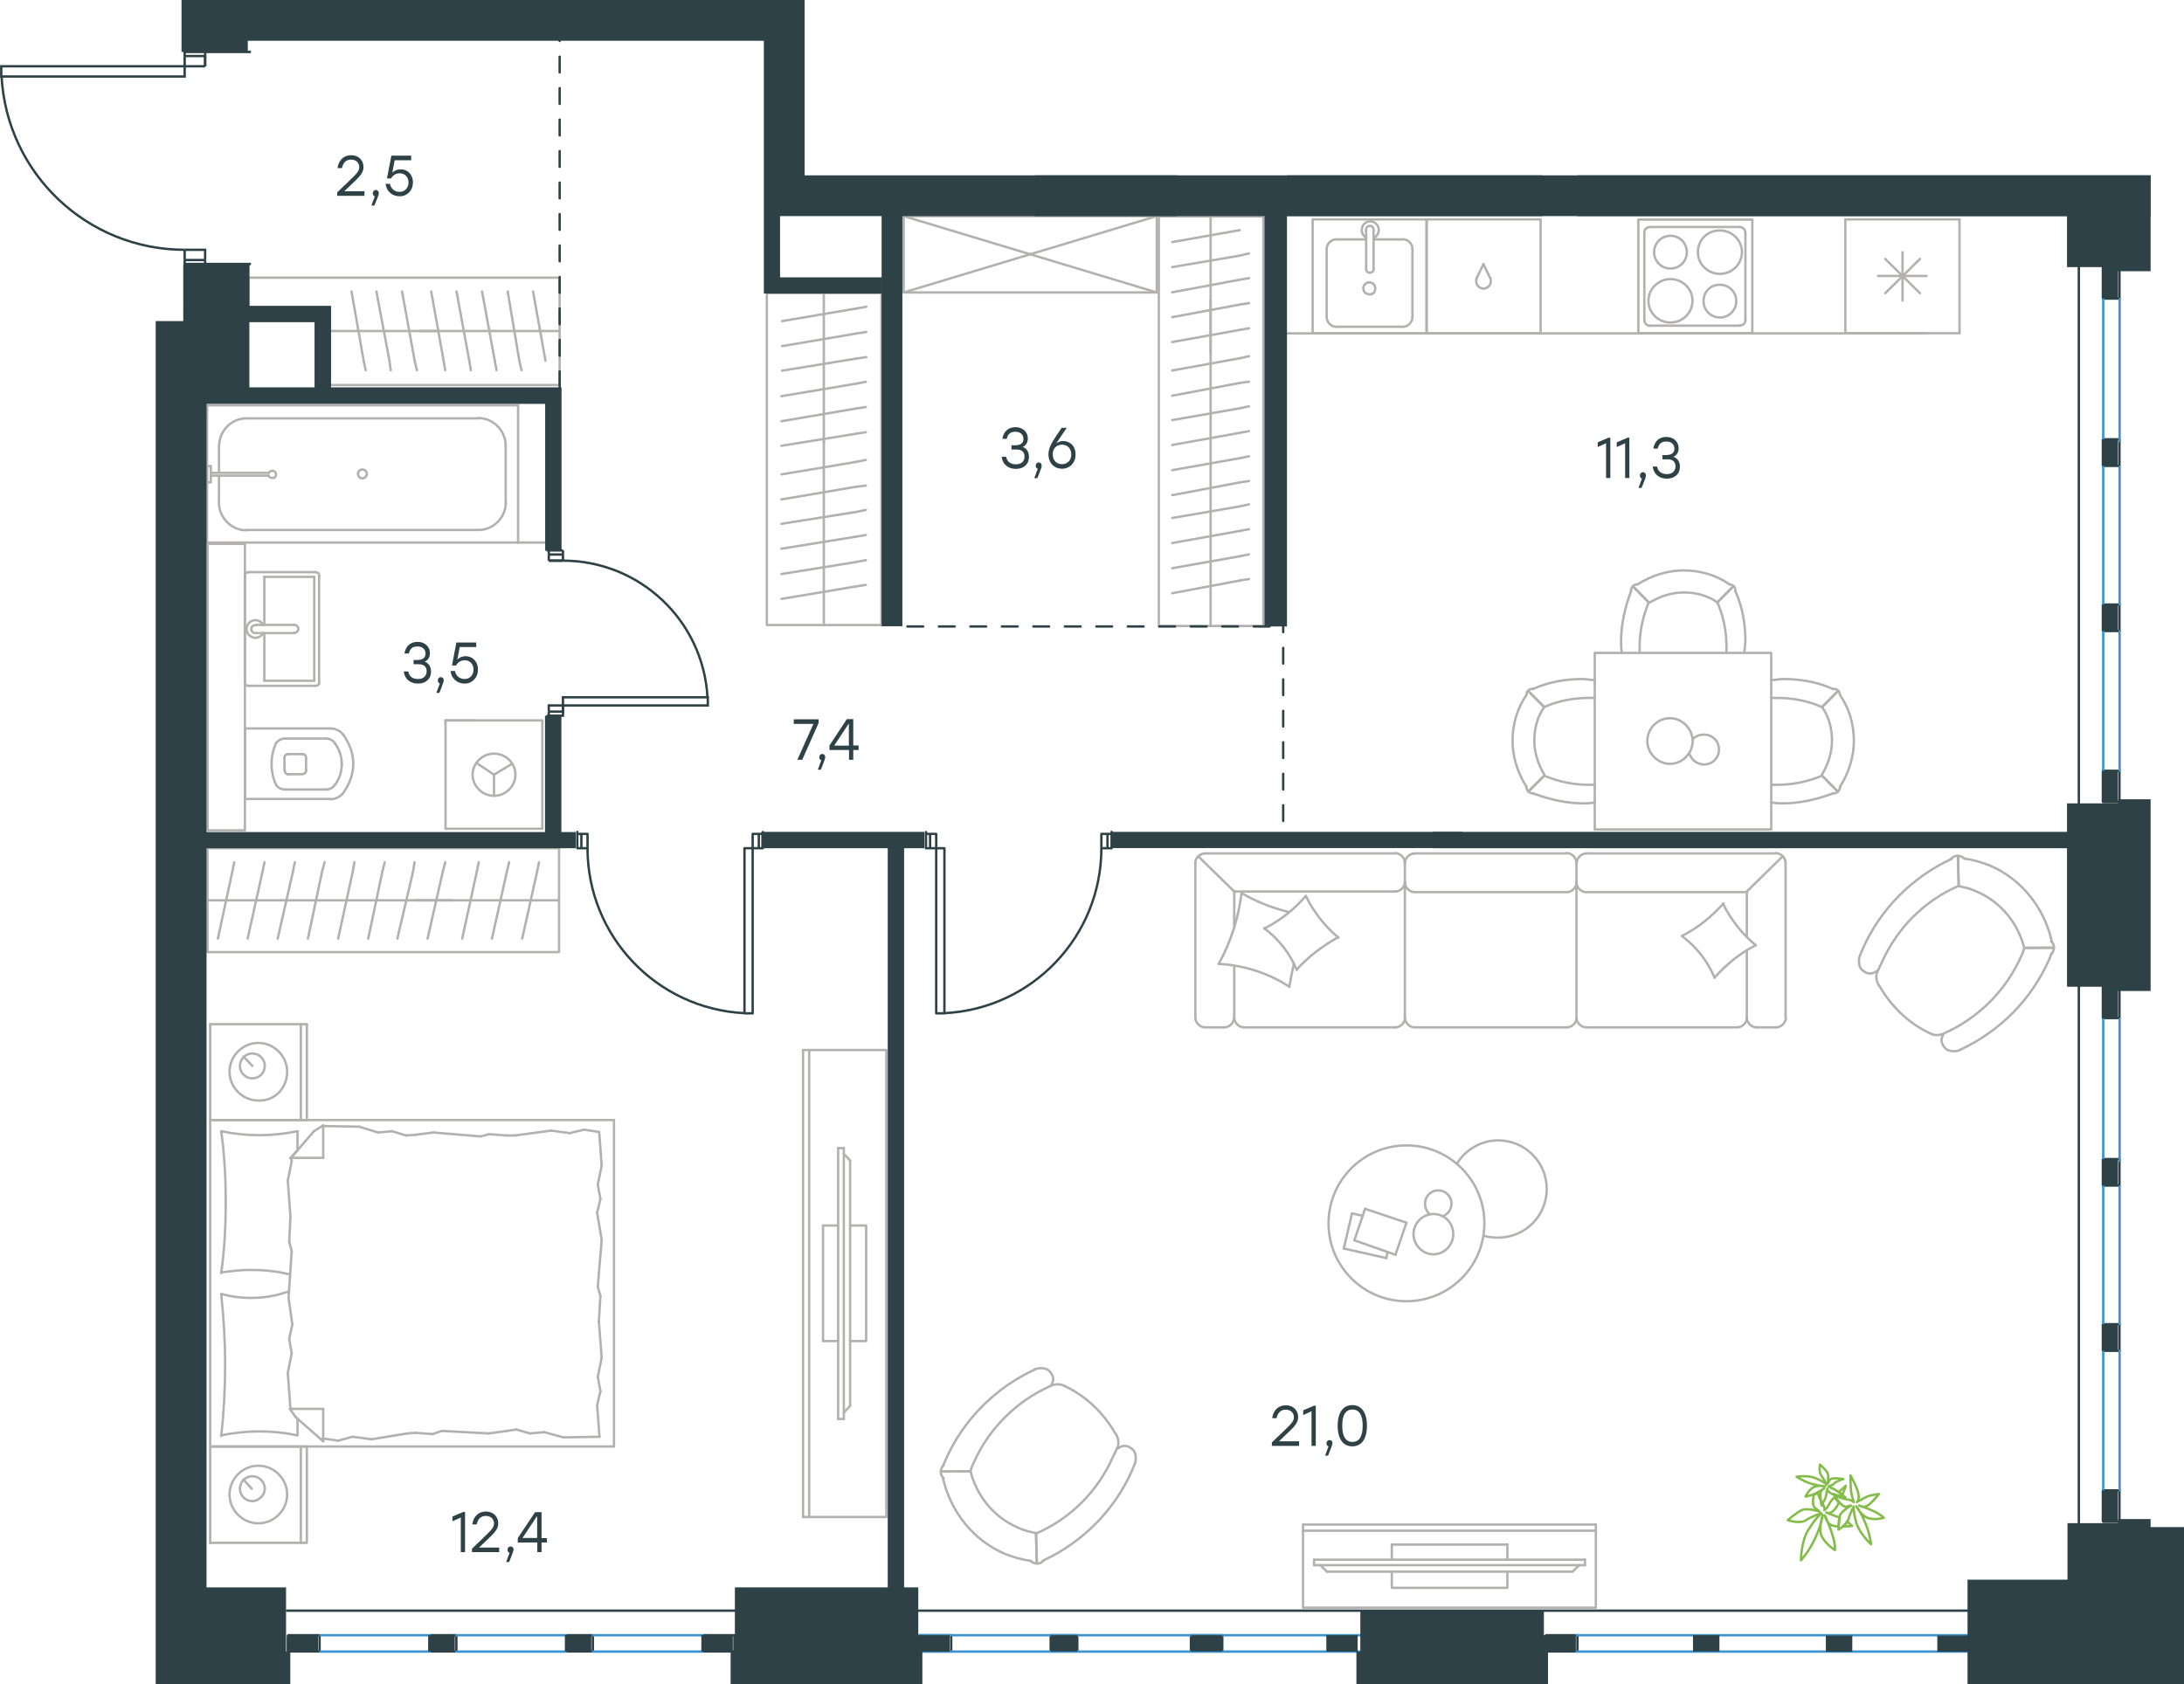 <?xml version="1.0" encoding="utf-8"?>
<!-- Generator: Adobe Illustrator 26.5.0, SVG Export Plug-In . SVG Version: 6.00 Build 0)  -->
<svg version="1.1" id="Слой_1" xmlns="http://www.w3.org/2000/svg" xmlns:xlink="http://www.w3.org/1999/xlink" x="0px" y="0px"
	 viewBox="0 0 1387.3 1070" style="enable-background:new 0 0 1387.3 1070;" xml:space="preserve">
<style type="text/css">
	.st0{fill:none;stroke:#B2B1B0;stroke-width:1.5;stroke-linecap:round;stroke-linejoin:round;stroke-miterlimit:22.926;}
	.st1{fill:none;stroke:#84BC4A;stroke-width:1.5;stroke-linecap:round;stroke-linejoin:round;stroke-miterlimit:22.926;}
	.st2{fill:none;stroke:#2D4146;stroke-width:1.5;stroke-linecap:round;stroke-linejoin:round;stroke-miterlimit:22.926;}
	.st3{fill:none;stroke:#2D4146;stroke-width:1.5;stroke-miterlimit:10;}
	.st4{fill:none;stroke:#3C93D0;stroke-width:1.5;stroke-linecap:round;stroke-linejoin:round;stroke-miterlimit:22.926;}
	.st5{fill-rule:evenodd;clip-rule:evenodd;fill:#2D4146;}
	.st6{enable-background:new    ;}
	.st7{fill:#2D4146;}
	
		.st8{fill:none;stroke:#2D4247;stroke-width:1.5;stroke-linecap:round;stroke-linejoin:round;stroke-miterlimit:22.926;stroke-dasharray:10;}
</style>
<g>
	<g>
		<line class="st0" x1="133.5" y1="711.6" x2="133.5" y2="650.7"/>
		<line class="st0" x1="194.9" y1="650.7" x2="194.9" y2="711.6"/>
		<line class="st0" x1="194.9" y1="711.6" x2="133.5" y2="711.6"/>
		<line class="st0" x1="133.5" y1="650.7" x2="194.9" y2="650.7"/>
		<line class="st0" x1="160.3" y1="677.2" x2="154.7" y2="671.3"/>
		<line class="st0" x1="191.1" y1="650.7" x2="191.1" y2="711.6"/>
		<path class="st0" d="M182.4,680.9c0-10-8.3-18.3-18.3-18.3s-18.3,8.3-18.3,18.3s8.3,18.3,18.3,18.3
			C174.5,699.6,182.4,691.3,182.4,680.9z"/>
		<path class="st0" d="M168.2,677.2c0-4.5-3.7-7.9-7.9-7.9c-4.5,0-7.9,3.7-7.9,7.9c0,4.5,3.7,7.9,7.9,7.9
			C164.5,685.1,168.2,681.8,168.2,677.2z"/>
		<line class="st0" x1="133.5" y1="919" x2="133.5" y2="711.6"/>
		<line class="st0" x1="189" y1="901.5" x2="189" y2="911.9"/>
		<line class="st0" x1="184.5" y1="735.6" x2="205.3" y2="735.6"/>
		<line class="st0" x1="189" y1="731" x2="184.5" y2="735.6"/>
		<line class="st0" x1="390" y1="919" x2="133.5" y2="919"/>
		<line class="st0" x1="205.3" y1="715" x2="205.3" y2="735.6"/>
		<line class="st0" x1="133.5" y1="711.6" x2="390" y2="711.6"/>
		<line class="st0" x1="205.3" y1="915.7" x2="187.8" y2="900.3"/>
		<line class="st0" x1="187.8" y1="900.3" x2="184.1" y2="895.1"/>
		<line class="st0" x1="189" y1="718.7" x2="189" y2="730.6"/>
		<line class="st0" x1="184.5" y1="895.1" x2="205.3" y2="895.1"/>
		<line class="st0" x1="184.5" y1="736" x2="199.4" y2="718.7"/>
		<line class="st0" x1="199.4" y1="718.7" x2="205.3" y2="715"/>
		<line class="st0" x1="205.3" y1="915.7" x2="205.3" y2="895.1"/>
		<line class="st0" x1="381.4" y1="823.3" x2="380.4" y2="839.4"/>
		<line class="st0" x1="379.3" y1="770.6" x2="382.2" y2="787.7"/>
		<line class="st0" x1="379.7" y1="752.7" x2="381.4" y2="761.7"/>
		<line class="st0" x1="381.4" y1="761.7" x2="379.3" y2="770.6"/>
		<line class="st0" x1="379.7" y1="817.6" x2="381.4" y2="823.3"/>
		<line class="st0" x1="382.2" y1="787.7" x2="379.7" y2="817.6"/>
		<line class="st0" x1="380.6" y1="719.1" x2="382.2" y2="740.5"/>
		<line class="st0" x1="382.2" y1="740.5" x2="379.7" y2="752.7"/>
		<line class="st0" x1="379.3" y1="892.8" x2="380.8" y2="912.8"/>
		<line class="st0" x1="379.7" y1="874.8" x2="381.4" y2="883.8"/>
		<line class="st0" x1="381.4" y1="883.8" x2="379.3" y2="892.8"/>
		<line class="st0" x1="380.4" y1="839.4" x2="382.2" y2="862.6"/>
		<line class="st0" x1="382.2" y1="862.6" x2="379.7" y2="874.8"/>
		<line class="st0" x1="390" y1="919" x2="390" y2="711.6"/>
		<path class="st0" d="M140.5,822.1c1.6,14.9,2.5,29.9,2.5,45.1c0,14.9-0.8,30.3-2.5,45.1"/>
		<path class="st0" d="M183.6,820.4c-8.3,2.9-15.6,4.2-24.4,4.2c-6.3,0-12.4-0.8-18.3-2.5"/>
		<path class="st0" d="M140.5,911.9c7.9-1.6,16.2-2.5,24.1-2.5c8.3,0,16.2,0.8,24.1,2.5"/>
		<path class="st0" d="M140.5,808.4c6.3-0.8,12.4-1.6,18.3-1.6c8.7,0,17.1,0.8,25.4,2.9"/>
		<line class="st0" x1="257.8" y1="721.4" x2="263.6" y2="721"/>
		<line class="st0" x1="240.1" y1="719.5" x2="249.1" y2="718.7"/>
		<line class="st0" x1="249.1" y1="718.7" x2="257.8" y2="721.4"/>
		<line class="st0" x1="205.3" y1="715.4" x2="228.1" y2="715.8"/>
		<line class="st0" x1="228.1" y1="715.8" x2="240.1" y2="719.5"/>
		<line class="st0" x1="310.8" y1="720.6" x2="322" y2="721.4"/>
		<line class="st0" x1="263.6" y1="721" x2="275.3" y2="719.5"/>
		<line class="st0" x1="305.2" y1="722" x2="310.8" y2="720.6"/>
		<line class="st0" x1="275.3" y1="719.5" x2="305.2" y2="722"/>
		<line class="st0" x1="322" y1="721.4" x2="327.1" y2="721.4"/>
		<line class="st0" x1="361.9" y1="719.9" x2="371" y2="717.7"/>
		<line class="st0" x1="371" y1="717.7" x2="380" y2="719.1"/>
		<line class="st0" x1="327.1" y1="721.4" x2="349.9" y2="718.3"/>
		<line class="st0" x1="349.9" y1="718.3" x2="361.9" y2="719.9"/>
		<line class="st0" x1="327.9" y1="908.2" x2="322" y2="909.1"/>
		<line class="st0" x1="345.8" y1="909.9" x2="336.6" y2="910.7"/>
		<line class="st0" x1="336.6" y1="910.7" x2="327.9" y2="908.2"/>
		<line class="st0" x1="380.8" y1="912.8" x2="357.8" y2="913.2"/>
		<line class="st0" x1="357.8" y1="913.2" x2="345.8" y2="909.9"/>
		<line class="st0" x1="274.9" y1="911.1" x2="263.6" y2="910.3"/>
		<line class="st0" x1="322" y1="909.1" x2="310.5" y2="910.7"/>
		<line class="st0" x1="280.6" y1="909.1" x2="274.9" y2="911.1"/>
		<line class="st0" x1="310.5" y1="910.7" x2="280.6" y2="909.1"/>
		<line class="st0" x1="263.6" y1="910.3" x2="258.6" y2="910.7"/>
		<line class="st0" x1="205.7" y1="914" x2="204.8" y2="914"/>
		<line class="st0" x1="224" y1="912.8" x2="214.8" y2="915.3"/>
		<line class="st0" x1="214.8" y1="915.3" x2="205.7" y2="914"/>
		<line class="st0" x1="258.6" y1="910.7" x2="236" y2="914.4"/>
		<line class="st0" x1="236" y1="914.4" x2="224" y2="912.8"/>
		<path class="st0" d="M140.5,718.7c2.1,14.9,2.9,29.9,2.9,45.1c0,14.9-0.8,30.3-2.9,45.1"/>
		<path class="st0" d="M189,718.7c-7.9,1.6-16.2,2.5-24.1,2.5c-8.3,0-16.2-0.8-24.1-2.5"/>
		<line class="st0" x1="183.7" y1="788.9" x2="184.5" y2="772.7"/>
		<line class="st0" x1="185.7" y1="841.5" x2="183.3" y2="824.5"/>
		<line class="st0" x1="185.3" y1="859.8" x2="183.7" y2="850.6"/>
		<line class="st0" x1="183.7" y1="850.6" x2="185.7" y2="841.5"/>
		<line class="st0" x1="185.3" y1="794.8" x2="183.7" y2="788.9"/>
		<line class="st0" x1="183.3" y1="824.5" x2="185.3" y2="794.8"/>
		<line class="st0" x1="184.5" y1="895.1" x2="182.8" y2="872.2"/>
		<line class="st0" x1="182.8" y1="872.2" x2="185.3" y2="859.8"/>
		<line class="st0" x1="185.3" y1="737.7" x2="184.9" y2="735.6"/>
		<line class="st0" x1="184.5" y1="772.7" x2="182.8" y2="750.1"/>
		<line class="st0" x1="182.8" y1="750.1" x2="185.3" y2="737.7"/>
		<line class="st0" x1="133.5" y1="980.2" x2="133.5" y2="919"/>
		<line class="st0" x1="194.9" y1="919" x2="194.9" y2="980.2"/>
		<line class="st0" x1="194.5" y1="980.2" x2="133.5" y2="980.2"/>
		<line class="st0" x1="133.5" y1="919" x2="194.5" y2="919"/>
		<line class="st0" x1="159.9" y1="945.8" x2="154.7" y2="940.1"/>
		<line class="st0" x1="191.1" y1="919" x2="191.1" y2="980.2"/>
		<path class="st0" d="M182.4,949.5c0-10-8.3-18.3-18.3-18.3s-18.3,8.3-18.3,18.3s8.3,18.3,18.3,18.3
			C174.1,967.8,182.4,959.5,182.4,949.5z"/>
		<path class="st0" d="M168.2,945.8c0-4.5-3.7-7.9-7.9-7.9c-4.5,0-7.9,3.7-7.9,7.9c0,4.5,3.7,7.9,7.9,7.9
			C164.5,953.6,168.2,949.9,168.2,945.8z"/>
	</g>
	<g>
		<line class="st0" x1="1172.2" y1="139.4" x2="1244.7" y2="139.4"/>
		<line class="st0" x1="1192.9" y1="175.3" x2="1223.8" y2="175.3"/>
		<line class="st0" x1="1219.6" y1="164.5" x2="1197.5" y2="186.3"/>
		<line class="st0" x1="1197.5" y1="164.5" x2="1219.6" y2="186.3"/>
		<line class="st0" x1="1208.5" y1="160.2" x2="1208.5" y2="190.9"/>
		<line class="st0" x1="1172.2" y1="211.7" x2="1172.2" y2="139.4"/>
		<line class="st0" x1="1172.2" y1="211.7" x2="1244.7" y2="211.7"/>
		<line class="st0" x1="1244.7" y1="211.7" x2="1244.7" y2="139.4"/>
	</g>
	<g>
		<rect x="833.8" y="139.4" class="st0" width="72.4" height="72.4"/>
		<line class="st0" x1="872.5" y1="170.8" x2="872.5" y2="146.4"/>
		<line class="st0" x1="867.8" y1="152.1" x2="848.7" y2="152.1"/>
		<line class="st0" x1="848.7" y1="207.6" x2="891.2" y2="207.6"/>
		<line class="st0" x1="891.2" y1="152.1" x2="872.5" y2="152.1"/>
		<line class="st0" x1="897.2" y1="201.4" x2="897.2" y2="158.2"/>
		<line class="st0" x1="867.8" y1="146.4" x2="867.8" y2="170.8"/>
		<line class="st0" x1="842.7" y1="158.2" x2="842.7" y2="201.4"/>
		<path class="st0" d="M872.6,170.8L872.6,170.8c0,1.4-1.1,2.5-2.4,2.5c-1.5,0-2.4-1-2.4-2.5"/>
		<path class="st0" d="M842.7,158.3c0-3.2,2.7-6.2,6-6.2"/>
		<path class="st0" d="M867.8,151c-1.7-1-2.8-2.8-2.8-5c0-2.8,2.4-5.4,5.4-5.4c2.8,0,5.4,2.5,5.4,5.4c0,2.1-1.1,3.8-2.8,5"/>
		<path class="st0" d="M897.2,201.4c0,3.2-2.7,6.2-6,6.2"/>
		<path class="st0" d="M891.2,152c3.1,0,6,2.8,6,6.2"/>
		<path class="st0" d="M848.7,207.6c-3.1,0-6-2.8-6-6.2"/>
		<path class="st0" d="M867.7,146.4V146c0-1.4,1.1-2.5,2.4-2.5c1.5,0,2.4,1,2.4,2.5v0.4"/>
		<path class="st0" d="M873.6,183.2c0-2.1-1.7-3.8-3.8-3.8s-3.8,1.7-3.8,3.8s1.7,3.8,3.8,3.8C872.3,187.2,873.6,185.5,873.6,183.2z"
			/>
	</g>
	<g>
		<path class="st0" d="M1082.1,191.3c0,5.8,4.6,10.4,10.4,10.4s10.4-4.6,10.4-10.4c0-5.8-4.6-10.4-10.4-10.4
			C1086.3,180.9,1082.1,185.6,1082.1,191.3z"/>
		<path class="st0" d="M1047.1,191.1c0,7.9,6.6,13.8,14,13.8c7.9,0,14-6.4,14-13.8c0-7.9-6.6-13.8-14-13.8
			C1053.4,177.3,1047.1,183.7,1047.1,191.1z"/>
		<path class="st0" d="M1050.7,160.2c0,5.8,4.6,10.4,10.4,10.4s10.4-4.6,10.4-10.4s-4.6-10.4-10.4-10.4S1050.7,154.5,1050.7,160.2z"
			/>
		<path class="st0" d="M1078.5,160.2c0,7.9,6.6,13.8,14,13.8c7.9,0,14-6.4,14-13.8c0-7.9-6.6-13.8-14-13.8
			C1084.6,146.4,1078.6,152.3,1078.5,160.2z"/>
		<line class="st0" x1="1105" y1="206.9" x2="1048.2" y2="206.9"/>
		<line class="st0" x1="1044.5" y1="203.7" x2="1044.5" y2="147.5"/>
		<line class="st0" x1="1048.2" y1="144.2" x2="1105" y2="144.2"/>
		<line class="st0" x1="1108.7" y1="147.5" x2="1108.7" y2="203.7"/>
		<path class="st0" d="M1044.5,147.5c0-1.7,1.5-3.2,3.6-3.2l0,0"/>
		<path class="st0" d="M1108.7,203.6c0,1.7-1.5,3.2-3.6,3.2l0,0"/>
		<path class="st0" d="M1048.2,207c-1.9,0-3.6-1.5-3.6-3.2l0,0"/>
		<path class="st0" d="M1105,144.2c1.9,0,3.6,1.5,3.6,3.2l0,0"/>
		<rect x="1040.7" y="139.5" class="st0" width="72.4" height="72.2"/>
	</g>
	<g>
		<rect x="906.2" y="139.4" class="st0" width="72.4" height="72.4"/>
		<g>
			<line class="st0" x1="942.3" y1="167.8" x2="938.1" y2="176.5"/>
			<line class="st0" x1="946.5" y1="176.5" x2="942.3" y2="167.8"/>
			<path class="st0" d="M946.6,176.6c0.4,0.6,0.4,1.4,0.4,2.1c0,2.5-2.1,4.6-4.6,4.6"/>
			<path class="st0" d="M938.1,176.6c-0.4,0.6-0.4,1.4-0.4,2.1c0,2.5,2.1,4.6,4.6,4.6"/>
		</g>
	</g>
	<line class="st0" x1="817.3" y1="211.8" x2="1223.1" y2="211.8"/>
	<g>
		<g>
			<rect x="1013" y="414.8" class="st0" width="112.1" height="112.2"/>
			<path class="st0" d="M1157.4,449.2c4.4,6.3,6.3,13.8,6.3,21.4s-2.5,15.1-6.3,21.4"/>
			<path class="st0" d="M1125.1,432.1c2.5,0,5-0.7,7.6-0.7c10.8,0,21.4,1.8,31.6,6.3"/>
			<path class="st0" d="M1164.3,504.1c-10.1,3.7-20.8,6.3-31.6,6.3c-2.5,0-5,0-7.6-0.7"/>
			<path class="st0" d="M1125.1,443.4c1.2,0,2.5,0,3.7,0c9.5,0,19.6,1.8,28.4,5.8"/>
			<path class="st0" d="M1157.4,492.8c-8.8,3.7-18.3,5.8-28.4,5.8c-1.2,0-2.5,0-3.7,0"/>
			<path class="st0" d="M1168.8,441.6c5.8,8.3,8.8,18.4,8.8,29.1c0,10.1-3.2,20.3-8.8,29.1"/>
			<line class="st0" x1="1157.4" y1="449.2" x2="1167.4" y2="439.1"/>
			<line class="st0" x1="1157.4" y1="492.8" x2="1167.4" y2="502.9"/>
			<line class="st0" x1="1157.4" y1="449.2" x2="1167.4" y2="439.1"/>
			<line class="st0" x1="1157.4" y1="492.8" x2="1167.4" y2="502.9"/>
			<path class="st0" d="M1168.8,499.7c0,2.5-1.8,4.4-4.4,4.4"/>
			<path class="st0" d="M1164.3,437.8c2.5-0.5,4.4,1.2,4.4,3.7"/>
			<path class="st0" d="M980.9,449.2c-4.4,6.3-6.3,13.8-6.3,21.4s2.5,15.1,6.3,21.4"/>
			<path class="st0" d="M1013,432.1c-2.5,0-5-0.7-7.6-0.7c-10.8,0-21.4,1.8-31.6,6.3"/>
			<path class="st0" d="M974,504.1c10.1,3.7,20.8,6.3,31.6,6.3c2.5,0,5,0,7.6-0.7"/>
			<path class="st0" d="M1013,443.4c-1.2,0-2.5,0-3.7,0c-9.5,0-19.6,1.8-28.4,5.8"/>
			<path class="st0" d="M980.9,492.8c8.8,3.7,18.3,5.8,28.4,5.8c1.2,0,2.5,0,3.7,0"/>
			<path class="st0" d="M969.6,441.6c-5.8,8.3-8.8,18.4-8.8,29.1c0,10.1,3.2,20.3,8.8,29.1"/>
			<line class="st0" x1="980.9" y1="449.2" x2="970.8" y2="439.1"/>
			<line class="st0" x1="980.9" y1="492.8" x2="970.8" y2="502.9"/>
			<line class="st0" x1="980.9" y1="449.2" x2="970.8" y2="439.1"/>
			<line class="st0" x1="980.9" y1="492.8" x2="970.8" y2="502.9"/>
			<path class="st0" d="M969.6,499.7c0,2.5,1.8,4.4,4.4,4.4"/>
			<path class="st0" d="M974,437.8c-2.5-0.5-4.4,1.2-4.4,3.7"/>
			<path class="st0" d="M1090.9,382.7c-6.3-4.4-13.8-6.3-21.4-6.3s-15.1,2.5-21.4,6.3"/>
			<path class="st0" d="M1108,414.9c0-2.5,0.7-5,0.7-7.6c0-10.8-1.8-21.4-6.3-31.6"/>
			<path class="st0" d="M1036,375.7c-3.7,10.1-6.3,20.8-6.3,31.6c0,2.5,0,5,0.7,7.6"/>
			<path class="st0" d="M1096.7,414.9c0-1.2,0-2.5,0-3.7c0-9.5-1.8-19.6-5.8-28.4"/>
			<path class="st0" d="M1047.3,382.7c-3.7,8.8-5.8,18.4-5.8,28.4c0,1.2,0,2.5,0,3.7"/>
			<path class="st0" d="M1098.5,371.2c-8.3-5.8-18.3-8.8-29.1-8.8c-10.1,0-20.3,3.2-29.1,8.8"/>
			<line class="st0" x1="1090.9" y1="382.7" x2="1101" y2="372.5"/>
			<line class="st0" x1="1047.3" y1="382.7" x2="1037.2" y2="372.5"/>
			<line class="st0" x1="1090.9" y1="382.7" x2="1101" y2="372.5"/>
			<line class="st0" x1="1047.3" y1="382.7" x2="1037.2" y2="372.5"/>
			<path class="st0" d="M1040.4,371.2c-2.5,0-4.4,1.8-4.4,4.4"/>
			<path class="st0" d="M1102.2,375.7c0.5-2.5-1.2-4.4-3.7-4.4"/>
			<path class="st0" d="M1046.4,470.8c0,7.8,6.7,14.5,14.4,14.5c7.8,0,14.4-6.7,14.4-14.5s-6.7-14.5-14.4-14.5
				C1052.7,456.3,1046.4,463,1046.4,470.8z"/>
			<path class="st0" d="M1075.3,469.5c1.7-1.7,4.2-2.8,7.1-2.8c5.4,0,9.5,4.2,9.5,9.5c0,5.4-4.2,9.5-9.5,9.5c-4.2,0-7.8-2.8-9.2-6.7
				"/>
		</g>
	</g>
	<g>
		<line class="st0" x1="853.6" y1="793.2" x2="858.8" y2="770.9"/>
		<line class="st0" x1="858.8" y1="770.9" x2="865.6" y2="772.4"/>
		<line class="st0" x1="881.4" y1="795.4" x2="880.6" y2="799.3"/>
		<line class="st0" x1="880.6" y1="799.3" x2="853.6" y2="793.2"/>
		<line class="st0" x1="860.3" y1="788" x2="867.1" y2="768"/>
		<line class="st0" x1="867.1" y1="768" x2="893.4" y2="776.8"/>
		<line class="st0" x1="893.4" y1="776.8" x2="886.4" y2="797.2"/>
		<line class="st0" x1="886.4" y1="797.2" x2="860.3" y2="788"/>
		<ellipse class="st0" cx="893.4" cy="777.2" rx="49.5" ry="49.5"/>
		<path class="st0" d="M910.5,771.3c-7,0-12.6,5.9-12.6,12.8c0,7,5.9,12.8,12.6,12.8c7,0,12.6-5.9,12.6-12.8
			C923.1,776.8,917.6,771.3,910.5,771.3z"/>
		<path class="st0" d="M908.1,771.3c-1.8-1.5-2.9-4-2.9-6.6c0-4.6,3.6-8.4,8.4-8.4c4.6,0,8.4,3.6,8.4,8.4c0,3.6-2.1,6.6-5.5,8"/>
		<path class="st0" d="M925.4,739.4c5.5-9.1,15.6-14.9,26.2-14.9c17.1,0,30.9,13.8,30.9,30.9c0,17.1-13.8,30.9-30.9,30.9
			c-3,0-6-0.3-9.1-1.2"/>
	</g>
	<g>
		<line class="st0" x1="155.6" y1="462.8" x2="155.6" y2="508"/>
		<g>
			<line class="st0" x1="155.6" y1="507.6" x2="209.8" y2="507.6"/>
			<line class="st0" x1="206.8" y1="469.2" x2="181.3" y2="469.2"/>
			<line class="st0" x1="181.3" y1="501.6" x2="206.8" y2="501.6"/>
			<line class="st0" x1="192.1" y1="479.1" x2="182.7" y2="479.1"/>
			<line class="st0" x1="182.7" y1="491.9" x2="192.1" y2="491.9"/>
			<line class="st0" x1="180.7" y1="481.5" x2="180.7" y2="489.3"/>
			<line class="st0" x1="209.8" y1="462.8" x2="155.6" y2="462.8"/>
			<line class="st0" x1="194.4" y1="489.3" x2="194.4" y2="481.5"/>
			<path class="st0" d="M224.4,485.5c0-0.5,0-0.5,0-0.5c0-6.4-2.5-12.8-6.4-18.3"/>
			<path class="st0" d="M183.1,479.1c-1.5,0-2.4,0.9-2.4,2.4"/>
			<path class="st0" d="M181.3,469.2c-2.4,0-4.4,0.9-5.9,2.9"/>
			<path class="st0" d="M194.4,481.5c0-1.5-0.9-2.4-2.4-2.4"/>
			<path class="st0" d="M217.1,485.5c0-4.9-1.5-9.3-4.4-13.3"/>
			<path class="st0" d="M192.1,491.7c1.5,0,2.4-0.9,2.4-2.4"/>
			<path class="st0" d="M180.9,489.5c0,1.5,0.9,2.4,2.4,2.4"/>
			<path class="st0" d="M175.4,498.7c1.5,2,3.4,2.9,5.9,2.9"/>
			<path class="st0" d="M175.4,472c-2,4.5-2.9,8.8-2.9,13.3s0.9,9.3,2.9,13.3"/>
			<path class="st0" d="M206.8,501.6c2.4,0,4.4-0.9,5.9-2.9"/>
			<path class="st0" d="M218,503.7c4-5.4,6.4-11.7,6.4-18.7l0,0"/>
			<path class="st0" d="M218.1,466.8c-2-2.5-4.9-4-8.4-4"/>
			<path class="st0" d="M209.7,507.8c3.4,0,6.4-1.6,8.4-4"/>
			<path class="st0" d="M212.7,498.8c2.9-4,4.4-8.4,4.4-13.3l0,0"/>
			<path class="st0" d="M212.7,472.1c-1.5-2-3.4-2.9-5.9-2.9"/>
		</g>
		<rect x="131.9" y="345.5" class="st0" width="23.7" height="182"/>
	</g>
	<g>
		<line class="st0" x1="167.9" y1="366.5" x2="199.6" y2="366.5"/>
		<line class="st0" x1="167.9" y1="397" x2="167.9" y2="366.5"/>
		<line class="st0" x1="167.9" y1="432.5" x2="167.9" y2="402.2"/>
		<line class="st0" x1="199.6" y1="366.5" x2="199.6" y2="432.5"/>
		<line class="st0" x1="199.6" y1="432.5" x2="167.9" y2="432.5"/>
		<line class="st0" x1="155.5" y1="365.6" x2="155.5" y2="433.6"/>
		<line class="st0" x1="158" y1="435.7" x2="200.4" y2="435.7"/>
		<line class="st0" x1="202.7" y1="433.6" x2="202.7" y2="365.6"/>
		<line class="st0" x1="200.4" y1="363.5" x2="158" y2="363.5"/>
		<path class="st0" d="M202.7,365.6c0-1.3-0.9-2.1-2.4-2.1"/>
		<path class="st0" d="M200.4,435.7c1.5,0,2.4-0.8,2.4-2.1"/>
		<path class="st0" d="M155.6,433.6c0,1.3,0.9,2.1,2.4,2.1"/>
		<path class="st0" d="M157.9,363.5c-1.5,0-2.4,1.3-2.4,2.1"/>
		<line class="st0" x1="162.5" y1="402.2" x2="187" y2="402.2"/>
		<line class="st0" x1="187" y1="397" x2="162.5" y2="397"/>
		<path class="st0" d="M187,397L187,397c1.5,0,2.5,1.2,2.5,2.5c0,1.5-1.1,2.5-2.5,2.5l0,0"/>
		<path class="st0" d="M167.1,402.2c-0.9,1.8-2.8,3-4.9,3c-3,0-5.6-2.5-5.6-5.6c0-3,2.5-5.6,5.6-5.6c2.1,0,4,1.2,4.9,3"/>
		<path class="st0" d="M162.5,402.2c-0.1,0-0.3,0-0.4,0c-1.3,0-2.5-1.1-2.5-2.5c0-1.5,1.1-2.5,2.5-2.5c0.1,0,0.3,0,0.4,0"/>
	</g>
	<g>
		<line class="st0" x1="139.1" y1="299.8" x2="139.1" y2="283"/>
		<line class="st0" x1="139.1" y1="319.5" x2="139.1" y2="302.2"/>
		<line class="st0" x1="156.4" y1="265.8" x2="304.1" y2="265.8"/>
		<line class="st0" x1="321.2" y1="283" x2="321.2" y2="319.5"/>
		<line class="st0" x1="329.1" y1="344.7" x2="131.5" y2="344.7"/>
		<line class="st0" x1="329.1" y1="257.5" x2="329.1" y2="344.7"/>
		<line class="st0" x1="304.1" y1="336.7" x2="156.4" y2="336.7"/>
		<line class="st0" x1="131.5" y1="257.5" x2="329.1" y2="257.5"/>
		<line class="st0" x1="131.5" y1="344.7" x2="131.5" y2="257.5"/>
		<path class="st0" d="M321.2,283c0-9.3-7.9-17.4-17.2-17.4"/>
		<path class="st0" d="M139.1,319.5c0,9.3,7.9,17.4,17.2,17.4"/>
		<path class="st0" d="M304.1,336.7c9.3,0,17.2-7.9,17.2-17.4"/>
		<path class="st0" d="M156.4,265.8c-9.3,0-17.2,7.9-17.2,17.4"/>
		<line class="st0" x1="131.5" y1="262.5" x2="131.5" y2="260.3"/>
		<line class="st0" x1="133.9" y1="300.4" x2="170.7" y2="300.4"/>
		<line class="st0" x1="170.7" y1="302.2" x2="133.9" y2="302.2"/>
		<line class="st0" x1="131.5" y1="306.4" x2="131.5" y2="296.1"/>
		<line class="st0" x1="131.5" y1="296.1" x2="133.9" y2="296.1"/>
		<line class="st0" x1="133.9" y1="296.1" x2="133.9" y2="306.4"/>
		<line class="st0" x1="133.9" y1="306.4" x2="131.5" y2="306.4"/>
		<path class="st0" d="M170.7,302.4c0.5,0.9,1.5,1.3,2.3,1.3c1.5,0,2.3-0.9,2.3-2.3s-1-2.3-2.3-2.3c-1,0-1.8,0.5-2.3,1.3"/>
		<path class="st0" d="M227.4,301.1c0,1.5,1.2,2.8,2.8,2.8c1.5,0,2.8-1.2,2.8-2.8c0-1.5-1.2-2.8-2.8-2.8
			C228.3,298.3,227.4,299.7,227.4,301.1z"/>
	</g>
	<g>
		<line class="st0" x1="283" y1="526.5" x2="344.5" y2="526.5"/>
		<g>
			<line class="st0" x1="344.5" y1="457.7" x2="344.5" y2="526.5"/>
			<line class="st0" x1="301.4" y1="457.7" x2="283" y2="457.7"/>
			<line class="st0" x1="344.5" y1="457.7" x2="283" y2="457.7"/>
			<line class="st0" x1="313.8" y1="492.2" x2="302.6" y2="484.7"/>
			<line class="st0" x1="313.8" y1="492.2" x2="313.8" y2="505.6"/>
			<line class="st0" x1="313.8" y1="492.2" x2="325.3" y2="485.2"/>
			<path class="st0" d="M313.8,505.6c7.5,0,13.6-6.2,13.6-13.4c0-7.5-6.2-13.4-13.6-13.4c-7.5,0-13.6,6.2-13.6,13.4
				C300.2,499.3,306.3,505.6,313.8,505.6z"/>
			<line class="st0" x1="283" y1="457.7" x2="283" y2="526.5"/>
		</g>
	</g>
	<g>
		<line class="st0" x1="769" y1="224.7" x2="769" y2="137.3"/>
		<line class="st0" x1="787.5" y1="209.6" x2="793.4" y2="208.6"/>
		<line class="st0" x1="744.6" y1="217.3" x2="787.5" y2="209.6"/>
		<line class="st0" x1="787.5" y1="193.5" x2="793.4" y2="192.6"/>
		<line class="st0" x1="744.6" y1="201.5" x2="787.5" y2="193.5"/>
		<line class="st0" x1="787.5" y1="177.7" x2="793.4" y2="176.7"/>
		<line class="st0" x1="744.6" y1="185.7" x2="787.5" y2="177.7"/>
		<line class="st0" x1="787.5" y1="162.4" x2="793.4" y2="161"/>
		<line class="st0" x1="744.6" y1="169.7" x2="787.5" y2="162.4"/>
		<line class="st0" x1="744.6" y1="153.8" x2="787.5" y2="146.2"/>
		<rect x="736.1" y="137.5" class="st0" width="66.4" height="260.2"/>
		<line class="st0" x1="769" y1="397.6" x2="769" y2="190.6"/>
		<g>
			<line class="st0" x1="787.5" y1="306.5" x2="793.4" y2="305.6"/>
			<line class="st0" x1="744.6" y1="314.6" x2="787.5" y2="306.5"/>
			<line class="st0" x1="787.5" y1="291.1" x2="793.4" y2="289.9"/>
			<line class="st0" x1="744.6" y1="298.7" x2="787.5" y2="291.1"/>
			<line class="st0" x1="787.5" y1="275" x2="793.4" y2="273.9"/>
			<line class="st0" x1="744.6" y1="282.7" x2="787.5" y2="275"/>
			<line class="st0" x1="787.5" y1="259.4" x2="793.4" y2="258.1"/>
			<line class="st0" x1="744.6" y1="266.9" x2="787.5" y2="259.4"/>
		</g>
		<line class="st0" x1="787.5" y1="243.3" x2="793.4" y2="242.5"/>
		<line class="st0" x1="744.6" y1="251.4" x2="787.5" y2="243.3"/>
		<line class="st0" x1="744.6" y1="235.4" x2="787.5" y2="227.6"/>
		<line class="st0" x1="787.5" y1="227.6" x2="793.4" y2="226.3"/>
		<g>
			<line class="st0" x1="787.6" y1="368.8" x2="793.4" y2="367.9"/>
			<line class="st0" x1="744.6" y1="376.9" x2="787.6" y2="368.8"/>
			<line class="st0" x1="787.6" y1="353.4" x2="793.4" y2="352.2"/>
			<line class="st0" x1="744.6" y1="361" x2="787.6" y2="353.4"/>
			<line class="st0" x1="787.6" y1="337.3" x2="793.4" y2="336.2"/>
			<line class="st0" x1="744.6" y1="345" x2="787.6" y2="337.3"/>
			<line class="st0" x1="787.6" y1="321.7" x2="793.4" y2="320.4"/>
			<line class="st0" x1="744.6" y1="329.1" x2="787.6" y2="321.7"/>
		</g>
	</g>
	<g>
		<g>
			<line class="st0" x1="1013.7" y1="972.5" x2="827.7" y2="972.5"/>
			<polyline class="st0" points="827.7,968.6 827.7,1021.4 1013.7,1021.4 1013.7,968.6 			"/>
			<line class="st0" x1="1013.7" y1="968.6" x2="827.7" y2="968.6"/>
		</g>
		<g>
			<polyline class="st0" points="884.1,998.5 884.1,1008.8 957.5,1008.8 957.5,998.5 			"/>
			<line class="st0" x1="957.5" y1="990.9" x2="957.5" y2="981.3"/>
			<line class="st0" x1="957.5" y1="981.3" x2="884.1" y2="981.3"/>
			<line class="st0" x1="884.1" y1="981.3" x2="884.1" y2="990.9"/>
			<line class="st0" x1="1006.8" y1="990.9" x2="1006.8" y2="994.4"/>
			<line class="st0" x1="842.9" y1="998.5" x2="838.6" y2="994.4"/>
			<line class="st0" x1="1003.1" y1="994.4" x2="998.9" y2="998.5"/>
			<line class="st0" x1="834.7" y1="994.4" x2="1006.8" y2="994.4"/>
			<line class="st0" x1="1006.8" y1="990.9" x2="834.7" y2="990.9"/>
			<line class="st0" x1="834.7" y1="990.9" x2="834.7" y2="994.4"/>
			<line class="st0" x1="998.9" y1="998.5" x2="842.9" y2="998.5"/>
		</g>
	</g>
	<g>
		<line class="st0" x1="759.3" y1="548.2" x2="759.3" y2="646.5"/>
		<line class="st0" x1="898.6" y1="652.7" x2="995.3" y2="652.7"/>
		<line class="st0" x1="1007.7" y1="652.7" x2="1103.5" y2="652.7"/>
		<line class="st0" x1="1128.2" y1="542.2" x2="1007.7" y2="542.2"/>
		<line class="st0" x1="765.4" y1="652.7" x2="777.7" y2="652.7"/>
		<line class="st0" x1="784" y1="646.5" x2="784" y2="613.5"/>
		<line class="st0" x1="784" y1="566.4" x2="886.3" y2="566.4"/>
		<line class="st0" x1="1109.6" y1="566.4" x2="1109.6" y2="595"/>
		<line class="st0" x1="1115.7" y1="652.7" x2="1128.2" y2="652.7"/>
		<line class="st0" x1="1134.2" y1="646.5" x2="1134.2" y2="548.2"/>
		<line class="st0" x1="761.4" y1="544.3" x2="784" y2="566.4"/>
		<line class="st0" x1="1109.6" y1="566.4" x2="1132.4" y2="544"/>
		<line class="st0" x1="892.4" y1="560.6" x2="892.4" y2="548.2"/>
		<line class="st0" x1="1001.4" y1="646.5" x2="1001.4" y2="560.6"/>
		<line class="st0" x1="892.4" y1="646.5" x2="892.4" y2="560.6"/>
		<line class="st0" x1="1001.4" y1="560.6" x2="1001.4" y2="548.2"/>
		<line class="st0" x1="790.1" y1="652.7" x2="886.3" y2="652.7"/>
		<line class="st0" x1="886.3" y1="542.2" x2="765.4" y2="542.2"/>
		<line class="st0" x1="898.6" y1="566.8" x2="995.3" y2="566.8"/>
		<line class="st0" x1="995.3" y1="542.2" x2="898.6" y2="542.2"/>
		<line class="st0" x1="1007.7" y1="566.8" x2="1109.6" y2="566.8"/>
		<line class="st0" x1="1109.6" y1="603.7" x2="1109.6" y2="646.5"/>
		<line class="st0" x1="784" y1="588.9" x2="784" y2="566.4"/>
		<path class="st0" d="M765.4,542.2c-3.2,0-6.2,2.9-6.2,6.2"/>
		<path class="st0" d="M1134.2,548.2c0-3.2-2.9-6.2-6.2-6.2"/>
		<path class="st0" d="M1103.5,652.7c3.2,0,6.2-2.9,6.2-6.2"/>
		<path class="st0" d="M759.3,646.5c0,3.2,2.9,6.2,6.2,6.2"/>
		<path class="st0" d="M777.7,652.7c3.2,0,6.2-2.9,6.2-6.2"/>
		<path class="st0" d="M784,646.5c0,3.2,2.9,6.2,6.2,6.2"/>
		<path class="st0" d="M995.3,652.7c3.2,0,6.2-2.9,6.2-6.2"/>
		<path class="st0" d="M892.4,646.5c0,3.2,2.9,6.2,6.2,6.2"/>
		<path class="st0" d="M886.3,652.7c3.2,0,6.2-2.9,6.2-6.2"/>
		<path class="st0" d="M1109.6,646.5c0,3.2,2.9,6.2,6.2,6.2"/>
		<path class="st0" d="M1128.2,652.7c3.2,0,6.2-2.9,6.2-6.2"/>
		<path class="st0" d="M886.3,566.4c3.2,0,6.2-2.9,6.2-6.2"/>
		<path class="st0" d="M892.4,548.2c0-3.2-2.9-6.2-6.2-6.2"/>
		<path class="st0" d="M892.4,560.6c0,3.2,2.9,6.2,6.2,6.2"/>
		<path class="st0" d="M898.6,542.2c-3.2,0-6.2,2.9-6.2,6.2"/>
		<path class="st0" d="M995.3,566.8c3.2,0,6.2-3,6.2-6.6"/>
		<path class="st0" d="M1001.4,548.2c0-3.2-2.9-6.2-6.2-6.2"/>
		<path class="st0" d="M1001.4,560.6c0,3.2,2.9,6.2,6.2,6.2"/>
		<path class="st0" d="M1007.7,542.2c-3.2,0-6.2,2.9-6.2,6.2"/>
		<path class="st0" d="M1115.4,600.5c-10.1,5-18.8,12.2-26.4,20.7"/>
		<path class="st0" d="M1089.1,621.1c-4.4-10.5-11.6-19.6-20.7-26.4"/>
		<path class="st0" d="M1068.4,594.6c10.1-5,18.8-12.2,26.4-20.7"/>
		<path class="st0" d="M1094.4,574c5,10.1,12,19.2,20.7,26.4"/>
		<path class="st0" d="M850,595.4c-9.7,5.5-18.8,12.2-26.4,20.7"/>
		<path class="st0" d="M823.7,616.1c-4.4-10.5-11.6-19.6-20.7-26.4"/>
		<path class="st0" d="M803.1,589.9c10.1-5,18.8-12,26.4-20.7"/>
		<path class="st0" d="M829.5,569.3c5,10.1,12,19.2,20.7,26.4"/>
		<path class="st0" d="M821.9,612.4c-1.1,4.6-2.1,9.7-2.9,14.5"/>
		<path class="st0" d="M819,626.9c-13.3-8.7-28.9-13.7-44.9-14.5"/>
		<path class="st0" d="M774.1,612.4c7.6-13.7,12.6-28.9,14.5-44.9"/>
		<path class="st0" d="M788.6,567.4c9.5,5.5,19.6,9.5,30,12"/>
		<path class="st0" d="M1001.4,646.5c0,3.2,2.9,6.2,6.2,6.2"/>
	</g>
	<g>
		<path class="st0" d="M708.9,911.1c1.7,3,2,6.2,0.8,9.1"/>
		<path class="st0" d="M675.7,880.3c14,6.4,25.4,17.4,33,30.8"/>
		<path class="st0" d="M720.7,930.3c-0.5,1.1-0.8,2.1-1.3,3.2c-11.1,25.6-31.4,46.2-56.9,58"/>
		<path class="st0" d="M709.5,920.1c-0.7,1.8-1.5,3.6-2.5,5.4c-9.7,22-27.2,39.5-49.1,48.9"/>
		<path class="st0" d="M667.6,880.4c2.8-1.1,5.5-1.3,8.1-0.1"/>
		<path class="st0" d="M599.1,931.3c0.5-1.1,0.8-2.1,1.3-3.2c11.1-25.6,31.4-46.2,56.9-58"/>
		<path class="st0" d="M616.4,934.8c0.7-1.8,1.1-3.7,2.1-5.5c9.6-21.6,27.1-39.2,49.1-48.9"/>
		<path class="st0" d="M658.1,974c-4.1-0.8-7.9-1.7-11.8-3.6c-15.1-6.6-26-20.1-29.9-36"/>
		<path class="st0" d="M654.7,991.6c-5.8-0.7-11.2-2.4-16.4-4.4c-19.9-8.5-34.5-26.7-39.3-48.1"/>
		<line class="st0" x1="616.4" y1="934.8" x2="597.7" y2="934.9"/>
		<line class="st0" x1="658.1" y1="974" x2="658.6" y2="993.2"/>
		<line class="st0" x1="658.1" y1="974" x2="658.6" y2="993.2"/>
		<line class="st0" x1="616.4" y1="934.8" x2="597.7" y2="934.9"/>
		<path class="st0" d="M599.4,939.1c-1.7-1.5-2.4-4.2-1.2-6.4c0.1-0.8,0.5-1.1,1.1-1.7"/>
		<path class="st0" d="M662.8,991.6c-1.5,1.7-4.2,2.4-6.4,1.2c-0.8-0.1-1.1-0.5-1.7-1.1"/>
		<path class="st0" d="M657.3,870c2-1.1,7.4-1.2,9.3,1.1c2,2.1,3.8,5.4,0.9,9.3"/>
		<path class="st0" d="M720.7,930.3c1.1-2,1.2-7.4-1.1-9.3c-2.1-2-5.4-3.8-9.3-0.9"/>
	</g>
	<g>
		<line class="st0" x1="355.1" y1="572" x2="263.8" y2="572"/>
		<line class="st0" x1="304.1" y1="547.8" x2="302.9" y2="553.7"/>
		<line class="st0" x1="302.9" y1="553.7" x2="293.6" y2="596.3"/>
		<line class="st0" x1="323.4" y1="547.8" x2="322" y2="553.7"/>
		<line class="st0" x1="322" y1="553.7" x2="312.5" y2="596.3"/>
		<line class="st0" x1="342.4" y1="547.8" x2="341.2" y2="553.7"/>
		<line class="st0" x1="341.2" y1="553.7" x2="331.7" y2="596.3"/>
		<rect x="131.8" y="538.9" class="st0" width="223.3" height="66"/>
		<line class="st0" x1="287" y1="572" x2="131.9" y2="572"/>
		<line class="st0" x1="148.8" y1="547.8" x2="147.6" y2="553.7"/>
		<line class="st0" x1="147.6" y1="553.7" x2="138.4" y2="596.3"/>
		<line class="st0" x1="168" y1="547.8" x2="166.8" y2="553.7"/>
		<line class="st0" x1="166.8" y1="553.7" x2="157.3" y2="596.3"/>
		<line class="st0" x1="187.3" y1="547.8" x2="186.1" y2="553.7"/>
		<line class="st0" x1="186.1" y1="553.7" x2="176.4" y2="596.3"/>
		<line class="st0" x1="206.2" y1="547.8" x2="204.6" y2="553.7"/>
		<line class="st0" x1="204.6" y1="553.7" x2="195.6" y2="596.3"/>
		<line class="st0" x1="225.1" y1="547.8" x2="224.1" y2="553.7"/>
		<line class="st0" x1="224.1" y1="553.7" x2="214.8" y2="596.3"/>
		<line class="st0" x1="244.4" y1="547.8" x2="242.9" y2="553.7"/>
		<line class="st0" x1="242.9" y1="553.7" x2="233.9" y2="596.3"/>
		<line class="st0" x1="263.3" y1="547.8" x2="262.4" y2="553.7"/>
		<line class="st0" x1="262.4" y1="553.7" x2="252.4" y2="596.3"/>
		<line class="st0" x1="281.3" y1="553.7" x2="271.6" y2="596.3"/>
		<line class="st0" x1="282.8" y1="547.8" x2="281.3" y2="553.7"/>
	</g>
	<g>
		<g>
			<line class="st0" x1="514" y1="667.1" x2="514" y2="963.8"/>
			<polyline class="st0" points="510.1,963.8 563,963.8 563,667.1 510.1,667.1 			"/>
			<line class="st0" x1="510.1" y1="667.1" x2="510.1" y2="963.8"/>
		</g>
		<g>
			<polyline class="st0" points="540,852 550.2,852 550.2,778.6 540,778.6 			"/>
			<line class="st0" x1="532.4" y1="778.6" x2="522.8" y2="778.6"/>
			<line class="st0" x1="522.8" y1="778.6" x2="522.8" y2="852"/>
			<line class="st0" x1="522.8" y1="852" x2="532.4" y2="852"/>
			<line class="st0" x1="532.4" y1="729.4" x2="536" y2="729.4"/>
			<line class="st0" x1="540" y1="893.2" x2="536" y2="897.5"/>
			<line class="st0" x1="536" y1="733.1" x2="540" y2="737.3"/>
			<line class="st0" x1="536" y1="901.5" x2="536" y2="729.4"/>
			<line class="st0" x1="532.4" y1="729.4" x2="532.4" y2="901.5"/>
			<line class="st0" x1="532.4" y1="901.5" x2="536" y2="901.5"/>
			<line class="st0" x1="540" y1="737.3" x2="540" y2="893.2"/>
		</g>
	</g>
	<g>
		<line class="st0" x1="523.3" y1="281.3" x2="523.3" y2="186.2"/>
		<g>
			<line class="st0" x1="543.5" y1="275.6" x2="550" y2="274.6"/>
			<line class="st0" x1="496.4" y1="283.2" x2="543.5" y2="275.6"/>
			<line class="st0" x1="543.5" y1="259.6" x2="550" y2="258.6"/>
			<line class="st0" x1="496.4" y1="267.6" x2="543.5" y2="259.6"/>
			<line class="st0" x1="543.5" y1="243.8" x2="550" y2="242.6"/>
			<line class="st0" x1="496.4" y1="251.7" x2="543.5" y2="243.8"/>
		</g>
		<rect x="487.1" y="186.2" class="st0" width="72.8" height="210.9"/>
		<line class="st0" x1="523.3" y1="397.3" x2="523.3" y2="280.2"/>
		<line class="st0" x1="543.5" y1="372.6" x2="550" y2="371.6"/>
		<line class="st0" x1="496.4" y1="380.5" x2="543.5" y2="372.6"/>
		<line class="st0" x1="543.5" y1="357.1" x2="550" y2="355.9"/>
		<line class="st0" x1="496.4" y1="364.7" x2="543.5" y2="357.1"/>
		<line class="st0" x1="543.5" y1="341" x2="550" y2="339.9"/>
		<line class="st0" x1="496.4" y1="348.6" x2="543.5" y2="341"/>
		<line class="st0" x1="543.5" y1="325.3" x2="550" y2="324"/>
		<line class="st0" x1="496.4" y1="332.8" x2="543.5" y2="325.3"/>
		<line class="st0" x1="543.5" y1="309.3" x2="550" y2="308.5"/>
		<line class="st0" x1="496.4" y1="317.3" x2="543.5" y2="309.3"/>
		<line class="st0" x1="496.4" y1="301.4" x2="543.5" y2="293.5"/>
		<line class="st0" x1="543.5" y1="293.5" x2="550" y2="292.2"/>
		<g>
			<line class="st0" x1="543.9" y1="227.8" x2="550.3" y2="226.9"/>
			<line class="st0" x1="496.8" y1="235.5" x2="543.9" y2="227.8"/>
			<line class="st0" x1="543.9" y1="211.9" x2="550.3" y2="210.9"/>
			<line class="st0" x1="496.8" y1="219.9" x2="543.9" y2="211.9"/>
			<line class="st0" x1="543.9" y1="196" x2="550.3" y2="194.9"/>
			<line class="st0" x1="496.8" y1="204" x2="543.9" y2="196"/>
		</g>
	</g>
	<g>
		<rect x="574" y="137.3" class="st0" width="160.8" height="48.5"/>
		<line class="st0" x1="734.8" y1="137.3" x2="574" y2="185.8"/>
		<line class="st0" x1="574" y1="137.3" x2="734.8" y2="185.8"/>
	</g>
	<line class="st0" x1="329.1" y1="344.7" x2="348.6" y2="344.7"/>
	<g>
		<line class="st0" x1="266.3" y1="210.3" x2="355.5" y2="210.3"/>
		<line class="st0" x1="281.8" y1="229.2" x2="282.8" y2="235.2"/>
		<line class="st0" x1="273.9" y1="185.2" x2="281.8" y2="229.2"/>
		<line class="st0" x1="298.1" y1="229.2" x2="299.1" y2="235.2"/>
		<line class="st0" x1="290" y1="185.2" x2="298.1" y2="229.2"/>
		<line class="st0" x1="314.3" y1="229.2" x2="315.4" y2="235.2"/>
		<line class="st0" x1="306.2" y1="185.2" x2="314.3" y2="229.2"/>
		<line class="st0" x1="329.9" y1="229.2" x2="331.3" y2="235.2"/>
		<line class="st0" x1="322.5" y1="185.2" x2="329.9" y2="229.2"/>
		<line class="st0" x1="338.6" y1="185.2" x2="346.5" y2="229.2"/>
		<line class="st0" x1="203.2" y1="210.3" x2="277.3" y2="210.3"/>
		<line class="st0" x1="231" y1="229.2" x2="232.3" y2="235.2"/>
		<line class="st0" x1="223.3" y1="185.2" x2="231" y2="229.2"/>
		<line class="st0" x1="247.4" y1="229.2" x2="248.2" y2="235.2"/>
		<line class="st0" x1="239.1" y1="185.2" x2="247.4" y2="229.2"/>
		<line class="st0" x1="255.4" y1="185.2" x2="263.4" y2="229.2"/>
		<line class="st0" x1="263.4" y1="229.2" x2="264.8" y2="235.2"/>
		<polygon class="st0" points="157.6,176.4 157.6,201.5 207,201.5 207,244.6 355.5,244.6 355.5,176.4 		"/>
	</g>
	<g>
		<path class="st0" d="M1193.4,626c-1.7-3-2-6.2-0.8-9.1"/>
		<path class="st0" d="M1226.6,656.8c-14-6.4-25.4-17.4-33-30.8"/>
		<path class="st0" d="M1181.6,606.8c0.5-1.1,0.8-2.1,1.3-3.2c11.1-25.6,31.4-46.2,56.9-58"/>
		<path class="st0" d="M1192.8,617c0.7-1.8,1.5-3.6,2.5-5.4c9.7-22,27.2-39.5,49.1-48.9"/>
		<path class="st0" d="M1234.7,656.7c-2.8,1.1-5.5,1.3-8.1,0.1"/>
		<path class="st0" d="M1303.2,605.8c-0.5,1.1-0.8,2.1-1.3,3.2c-11.1,25.6-31.4,46.2-56.9,58"/>
		<path class="st0" d="M1285.9,602.2c-0.7,1.8-1.1,3.7-2.1,5.5c-9.6,21.6-27.1,39.2-49.1,48.9"/>
		<path class="st0" d="M1244.2,563c4.1,0.8,7.9,1.7,11.8,3.6c15.1,6.6,26,20.1,29.9,36"/>
		<path class="st0" d="M1247.6,545.5c5.8,0.7,11.2,2.4,16.4,4.4c19.9,8.5,34.5,26.7,39.3,48.1"/>
		<line class="st0" x1="1285.9" y1="602.2" x2="1304.6" y2="602.1"/>
		<line class="st0" x1="1244.2" y1="563" x2="1243.7" y2="543.8"/>
		<line class="st0" x1="1244.2" y1="563" x2="1243.7" y2="543.8"/>
		<line class="st0" x1="1285.9" y1="602.2" x2="1304.6" y2="602.1"/>
		<path class="st0" d="M1302.9,598c1.7,1.5,2.4,4.2,1.2,6.4c-0.1,0.8-0.5,1.1-1.1,1.7"/>
		<path class="st0" d="M1239.5,545.5c1.5-1.7,4.2-2.4,6.4-1.2c0.8,0.1,1.1,0.5,1.7,1.1"/>
		<path class="st0" d="M1245,667.1c-2,1.1-7.4,1.2-9.3-1.1c-2-2.1-3.8-5.4-0.9-9.3"/>
		<path class="st0" d="M1181.6,606.8c-1.1,2-1.2,7.4,1.1,9.3c2.1,2,5.4,3.8,9.3,0.9"/>
	</g>
</g>
<g>
	<path class="st1" d="M1157,961.4c0,0-3.7,3-8.5,10.8c-4.6,7.8-4.5,19.1-4.5,19.1s5.2-5.6,9.2-14.4c4-8.7,4.6-14.4,4.6-14.4
		s-3,8.7-0.5,13.8c2.8,5.2,8.3,8.5,8.3,8.5s0.3-3.6-1.5-9.2c-1.6-5.6-4.9-12.9-4.9-12.9s0.9,5.2,4.5,6.4c0.9,0.3,2.5,0.7,4.2,0.7
		c0.3-1.6,0.3-4,0.7-5.6c-0.3-0.3-0.7-0.3-0.7-0.3c-3.7-1.2-7.8-3-7.8-3s1.8,1.8,5.2-1.8c0.9-0.9,1.8-2.5,2.8-4.2
		c-0.9-1.2-2.1-2.8-2.8-3.7c-1.6,1.6-3,3.3-3.4,4.5c-1.8,3.3-3,3.7-3,3.7s0.3-1.6-0.9-3.7c-0.5,0.7-0.7,0.9-0.7,0.9
		s-0.3-1.5-0.7-3.3c-0.7-1.5-1.5-3-1.8-4.9c-0.7,0.5-1.5,0.7-2.4,1.2l-0.3,0.3c-0.7,3.3-0.7,6.8,0.7,8l3,2.4c0,0-8-2.5-11.3-0.9
		c-3.3,1.5-8.9,6.4-8.9,6.4s7.1,2.4,11.1,0.3C1151,963.2,1157,961.4,1157,961.4z M1170.6,969.8c3,0,5.9-0.3,5.9-0.3
		s-1.5-1.5-3.3-2.8C1172.6,968.1,1171.9,969,1170.6,969.8z M1169.5,951.7c0.3-0.3,0.3-0.7,0.5-0.9c-0.9-0.3-2.4-0.7-3.4-0.9
		l-0.3,0.3C1166.9,950.5,1168,951.3,1169.5,951.7z M1170.4,949.5c1.2-3,2.1-5.6,2.1-5.6s-2.1,1.8-4.5,4
		C1168.8,948.3,1169.7,949.2,1170.4,949.5z M1153.8,944.2c0-0.3-0.3-0.7-0.3-0.7h-0.3c0,0.3-0.3,0.5-0.3,0.9
		C1153.5,944.2,1153.5,944.2,1153.8,944.2z"/>
	<path class="st1" d="M1177.5,957.1c0,0-0.3,3.7,1.8,10.8c2.4,7.1,9.2,13.2,9.2,13.2s-0.7-6.7-3.7-13.7c-3-7.1-5.6-10.4-5.6-10.4
		s3,6.2,7.8,7.6c4.6,1.2,9.6-0.3,9.6-0.3s-1.8-2.1-6.4-4.2c-4.5-2.1-9.2-3.6-9.2-3.6s2.4,1.5,4.9,0.3c2.8-1.5,7.6-7.6,7.6-7.6
		s-5.6,0.5-8.5,2.1c-2.8,1.6-5.6,3-5.6,3s1.6-0.3,1.2-4.5c-0.5-4.2-5.2-12.5-5.2-12.5s0,9.9,0.9,12.8c0.9,2.8,1.2,4.2,1.2,4.2
		s-1.8-1.6-4.9-1.8c-2.4-0.3-5.2-2.1-7.1-3c-0.3-0.3-0.7-0.3-0.7-0.3c0.9,1.6,5.2,8.7,8,8l3-0.7c0,0-6.2,3.6-7.1,6.4
		c-0.9,2.8-0.9,8.9-0.9,8.9s5.2-3,6.4-6.7C1175.1,961.5,1177.5,957.1,1177.5,957.1z"/>
	<path class="st1" d="M1160.3,943.1c0,0-1.8-1.8-7.1-4c-5.2-2.1-12-0.9-12-0.9s4,2.8,9.5,4.5c5.6,1.6,8.7,1.6,8.7,1.6
		s-4.9-1.2-8,0.9c-3,2.1-4.5,5.6-4.5,5.6s2.1-0.3,5.5-1.6c3.3-1.5,6.4-3.6,6.4-3.6s-1.8,0.7-2.4,2.8c-0.5,2.1,0.7,7.8,0.7,7.8
		s2.4-3.6,2.8-5.9c0.5-2.4,0.9-4.6,0.9-4.6s-0.7,0.9,1.8,2.8c2.5,1.8,9.6,2.8,9.6,2.8s-5.6-4.6-7.8-5.5c-2.1-0.7-2.8-1.5-2.8-1.5
		s1.8-0.3,3.4-1.8c1.6-1.6,5.9-2.8,5.9-2.8s-7.6-1.5-8.7,0.7l-1.2,2.1c0,0,0.9-5.2-0.3-7.1c-1.2-1.8-4.6-4.9-4.6-4.9
		s-0.9,4.5,0.7,6.8C1158.7,939.9,1160.3,943.1,1160.3,943.1z"/>
</g>
<path class="st2" d="M484.6,538.9v-10.3 M366.7,528.5v10.3 M478.1,529.8h6.5v9.1h-6.5V529.8z M366.7,529.8h6.5v9.1h-6.5V529.8z
	 M472.9,538.9h5.2v104.9h-5.2V538.9z M478.1,529.8h3.9v9.1h-3.9V529.8z M369.3,529.8h3.9v9.1h-3.9V529.8z M478.1,643.8V538.9
	 M373.2,538.9c0,55.9,43.9,102,99.7,104.8 M706.1,528.5v10.3 M588.2,529.8v9.1v-10.3 M588.2,538.9h6.5v-9.1h-6.5 M699.6,529.8h6.5
	v9.1h-6.5V529.8z M594.7,538.9h5.2v104.9h-5.2V538.9z M590.8,529.8h3.9v9.1h-3.9V529.8z M699.6,529.8h3.9v9.1h-3.9V529.8z
	 M594.7,643.8V538.9 M599.9,643.7c55.9-2.8,99.7-48.9,99.7-104.8"/>
<line class="st3" x1="117.3" y1="158.7" x2="117.3" y2="165.2"/>
<line class="st3" x1="130.3" y1="167.7" x2="130.3" y2="165.2"/>
<line class="st3" x1="117.3" y1="42.1" x2="117.3" y2="35.6"/>
<polyline class="st3" points="117.3,165.2 117.3,167.7 130.3,167.7 "/>
<line class="st3" x1="117.3" y1="165.2" x2="130.3" y2="165.2"/>
<polyline class="st3" points="117.3,42.1 0.8,42.1 0.8,48.6 117.3,48.6 117.3,42.1 "/>
<polyline class="st3" points="117.3,158.7 130.3,158.7 130.3,165.2 "/>
<path class="st3" d="M117.3,158.7C55.5,158.7,4.4,110.4,1,48.6"/>
<line class="st3" x1="130.3" y1="33" x2="159.4" y2="33"/>
<line class="st3" x1="159.4" y1="167.7" x2="130.3" y2="167.7"/>
<line class="st3" x1="117.3" y1="42.1" x2="130.3" y2="42.1"/>
<polyline class="st3" points="117.3,35.6 130.3,35.6 130.3,42.1 "/>
<polyline class="st3" points="117.3,35.6 117.3,33 130.3,33 "/>
<polyline class="st3" points="130.3,33 130.3,42.1 130.3,42.1 "/>
<polyline class="st3" points="357.6,356.2 357.6,356.2 357.6,356.2 "/>
<polyline class="st3" points="449.5,443 449.6,443 449.6,448.2 449.6,448.2 357.6,448.2 "/>
<line class="st3" x1="357.6" y1="352.3" x2="357.6" y2="349.7"/>
<line class="st3" x1="357.6" y1="349.7" x2="357.6" y2="349.7"/>
<line class="st3" x1="357.6" y1="356.2" x2="357.6" y2="356.2"/>
<line class="st3" x1="357.6" y1="356.2" x2="357.6" y2="352.3"/>
<line class="st3" x1="348.6" y1="352.3" x2="348.6" y2="356.2"/>
<line class="st3" x1="348.6" y1="349.7" x2="348.6" y2="352.3"/>
<polyline class="st3" points="357.6,356.2 348.6,356.2 348.6,356.2 "/>
<path class="st3" d="M357.6,356.2L357.6,356.2"/>
<line class="st3" x1="348.6" y1="349.7" x2="347.3" y2="349.7"/>
<line class="st3" x1="348.6" y1="452.1" x2="348.6" y2="454.7"/>
<polyline class="st3" points="357.6,448.2 348.6,448.2 348.6,452.1 "/>
<polyline class="st3" points="357.6,448.2 357.6,454.7 348.6,454.7 "/>
<path class="st3" d="M357.6,356.2c48.8,0,89.1,38.1,91.8,86.8"/>
<line class="st3" x1="357.6" y1="448.2" x2="357.6" y2="448.2"/>
<polyline class="st3" points="449.5,443 357.6,443 357.6,448.2 "/>
<polyline class="st3" points="357.6,448.2 357.6,452.1 348.6,452.1 "/>
<line class="st3" x1="357.6" y1="352.3" x2="348.6" y2="352.3"/>
<line class="st3" x1="357.6" y1="356.2" x2="348.6" y2="356.2"/>
<line class="st3" x1="348.6" y1="349.7" x2="357.6" y2="349.7"/>
<line class="st3" x1="347.3" y1="454.7" x2="348.6" y2="454.7"/>
<line class="st2" x1="182.3" y1="1023.3" x2="467.3" y2="1023.3"/>
<rect x="183.1" y="1038.9" class="st2" width="19.9" height="10.3"/>
<rect x="273" y="1038.9" class="st2" width="16.9" height="10.3"/>
<rect x="446.5" y="1038.9" class="st2" width="20" height="10.3"/>
<rect x="359.8" y="1038.9" class="st2" width="16.8" height="10.3"/>
<line class="st2" x1="1320.5" y1="967.6" x2="1320.5" y2="626.2"/>
<rect x="1336" y="946.9" class="st2" width="10.3" height="19.9"/>
<rect x="1336" y="841.3" class="st2" width="10.3" height="16.9"/>
<rect x="1336" y="626.9" class="st2" width="10.3" height="19.9"/>
<rect x="1336" y="736.4" class="st2" width="10.3" height="16.8"/>
<line class="st2" x1="1320.5" y1="510.4" x2="1320.5" y2="168.9"/>
<rect x="1336" y="489.7" class="st2" width="10.3" height="19.9"/>
<rect x="1336" y="384.1" class="st2" width="10.3" height="16.8"/>
<rect x="1336" y="169.7" class="st2" width="10.3" height="20"/>
<rect x="1336" y="279.1" class="st2" width="10.3" height="16.9"/>
<rect x="982.1" y="1038.9" class="st2" width="19.9" height="10.3"/>
<rect x="756.5" y="1038.9" class="st2" width="19.9" height="10.3"/>
<rect x="584.2" y="1038.9" class="st2" width="20" height="10.3"/>
<path class="st2" d="M667.4,1038.9h16.9v10.3h-16.9V1038.9z M1258.8,1023.3H576.7"/>
<path class="st4" d="M289.8,1049.3h69.5 M289.8,1038.9h69.5 M203.5,1049.3H273 M203.5,1038.9H273 M376.6,1049.3h69.5 M376.6,1038.9
	h69.5"/>
<path class="st4" d="M1346.4,841.3v-87.6 M1336,841.3v-87.6 M1346.4,946.9v-88.8 M1336,946.9v-88.8 M1346.4,737.5v-90.1 M1336,737.5
	v-90.1"/>
<path class="st4" d="M1346.4,384.1v-87.6 M1336,384.1v-87.6 M1346.4,489.7v-88.8 M1336,489.7v-88.8 M1346.4,280.2V190 M1336,280.2
	V190"/>
<path class="st4" d="M1260.4,1049.3h-259.1 M1260.4,1038.9h-259.1"/>
<path class="st4" d="M870,1049.3H564.3 M870,1038.9H564.3"/>
<polygon class="st5" points="1313,528.5 910.1,528.5 910.1,538.9 1313,538.9 1313,626.9 1335,626.9 1335,646.9 1345.4,646.9 
	1345.4,626.9 1345.4,626.9 1345.4,629.6 1359.6,629.6 1366.1,629.6 1366.1,507.8 1345.4,507.8 1345.4,510.4 1313,510.4 "/>
<rect x="272" y="1038.9" class="st5" width="16.9" height="10.3"/>
<rect x="358.8" y="1038.9" class="st5" width="16.8" height="10.3"/>
<rect x="1335" y="946.9" class="st5" width="10.3" height="19.9"/>
<rect x="1335" y="841.3" class="st5" width="10.3" height="16.9"/>
<rect x="1335" y="736.4" class="st5" width="10.3" height="16.8"/>
<rect x="1335" y="489.7" class="st5" width="10.3" height="19.9"/>
<rect x="1335" y="384.1" class="st5" width="10.3" height="16.8"/>
<rect x="1335" y="279.1" class="st5" width="10.3" height="16.9"/>
<polygon class="st5" points="981.1,1038.9 980.7,1038.9 980.7,1023.3 864.1,1023.3 864.1,1049.3 862.4,1049.3 862.4,1038.9 
	842.5,1038.9 842.5,1049.3 861.6,1049.3 861.6,1070 983.3,1070 983.3,1049.3 987.2,1049.3 1001,1049.3 1001,1038.9 987.2,1038.9 "/>
<rect x="1075.4" y="1038.9" class="st5" width="16.8" height="10.3"/>
<rect x="667.4" y="1038.9" class="st5" width="16.9" height="10.3"/>
<g class="st6">
	<path class="st7" d="M1022.9,278v25.7h-2.7v-22.1l-5.3,2.4v-3l6.8-2.9h1.2V278z"/>
	<path class="st7" d="M1035,278v25.7h-2.7v-22.1l-5.3,2.4v-3l6.8-2.9h1.2V278z"/>
	<path class="st7" d="M1042.7,310h-1.9l2.2-6c-0.8-0.2-1.3-1-1.3-1.9c0-1.2,0.8-2.1,1.9-2.1c0.8,0,1.9,0.5,1.9,2.2
		C1045.5,302.8,1045.4,303.6,1042.7,310z"/>
	<path class="st7" d="M1067.1,296.5c0,4.7-3.4,7.6-8.3,7.6c-4.5,0-8.3-2.5-9-7.7h2.8c0.7,3.5,3.2,4.8,6.2,4.8c3.4,0,5.5-1.9,5.5-4.9
		c0-2.6-1.4-4.5-5.1-4.5h-3.2v-2.7h2.4c3.5,0,5.2-1.5,5.2-4c0-2.9-2.1-4.6-5.1-4.6c-2.8,0-4.7,1.1-5.5,4.5h-2.8
		c0.9-5.2,4.2-7.4,8.3-7.4c4.4,0,7.8,2.9,7.8,7.2c0,2.4-1.2,4.5-3.3,5.4C1065.6,291.1,1067.1,293.4,1067.1,296.5z"/>
</g>
<g class="st6">
	<path class="st7" d="M520,457v2.3l-10.4,23.4h-3.1l10.2-22.8h-12.5V457H520z"/>
	<path class="st7" d="M521.4,489h-1.9l2.2-6c-0.8-0.2-1.3-1-1.3-1.9c0-1.2,0.8-2.1,1.9-2.1c0.8,0,1.9,0.5,1.9,2.2
		C524.1,481.8,524,482.6,521.4,489z"/>
	<path class="st7" d="M545.4,476.5H542v6.2h-2.7v-6.2h-12.4v-2.9l11-16.7h4.1v16.7h3.4L545.4,476.5L545.4,476.5z M539.2,473.7v-13.8
		H539l-9.1,13.8H539.2z"/>
</g>
<g class="st6">
	<path class="st7" d="M273.8,426.7c0,4.7-3.4,7.6-8.3,7.6c-4.5,0-8.4-2.5-9-7.7h2.8c0.7,3.5,3.2,4.8,6.2,4.8c3.4,0,5.5-1.9,5.5-4.9
		c0-2.6-1.4-4.5-5.1-4.5h-3.2v-2.7h2.4c3.5,0,5.2-1.5,5.2-4c0-2.9-2.1-4.6-5.1-4.6c-2.8,0-4.7,1.1-5.5,4.5h-2.8
		c0.9-5.2,4.2-7.4,8.4-7.4c4.4,0,7.8,2.9,7.8,7.2c0,2.4-1.2,4.5-3.3,5.4C272.3,421.2,273.8,423.6,273.8,426.7z"/>
	<path class="st7" d="M279.1,440.2h-1.9l2.2-6c-0.8-0.2-1.3-1-1.3-1.9c0-1.2,0.8-2.1,1.9-2.1c0.8,0,1.9,0.5,1.9,2.2
		C281.8,432.9,281.7,433.7,279.1,440.2z"/>
	<path class="st7" d="M303.6,425.4c0,5.2-3.7,8.9-8.4,8.9c-4.4,0-8.3-2.7-9-8h2.8c0.7,3.3,3.1,5.1,6.2,5.1c3.3,0,5.6-2.6,5.6-6
		c0-3.6-2.4-5.9-5.6-5.9c-2.6,0-4.4,1.3-5.5,3.3h-2.6l2.8-14.6h12.6v2.9H292l-1.5,8c1.3-1.4,3-2.2,5.3-2.2
		C300,416.9,303.6,420.1,303.6,425.4z"/>
</g>
<g class="st6">
	<path class="st7" d="M653.6,290.3c0,4.7-3.4,7.6-8.3,7.6c-4.5,0-8.4-2.5-9-7.7h2.8c0.7,3.5,3.2,4.8,6.2,4.8c3.4,0,5.5-1.9,5.5-4.9
		c0-2.6-1.4-4.5-5.1-4.5h-3.2v-2.7h2.4c3.5,0,5.2-1.5,5.2-4c0-2.9-2.1-4.6-5.1-4.6c-2.8,0-4.7,1.1-5.5,4.5h-2.8
		c0.9-5.2,4.2-7.4,8.4-7.4c4.4,0,7.8,2.9,7.8,7.2c0,2.4-1.2,4.5-3.3,5.4C652.1,284.8,653.6,287.1,653.6,290.3z"/>
	<path class="st7" d="M658.9,303.8H657l2.2-6c-0.8-0.2-1.3-1-1.3-1.9c0-1.2,0.8-2.1,1.9-2.1c0.8,0,1.9,0.5,1.9,2.2
		C661.7,296.5,661.6,297.3,658.9,303.8z"/>
	<path class="st7" d="M683.2,288.7c0,5.5-3.8,9.1-8.6,9.1c-4.7,0-8.6-3.4-8.6-9.2c0-4.5,2.4-8,8.4-16.8h3.2l-6.6,9.8
		c1.2-0.8,2.6-1.4,4.3-1.4C679.5,280.2,683.2,283.2,683.2,288.7z M680.5,288.7c0-3.9-2.6-6.2-5.9-6.2c-3.4,0-5.9,2.3-5.9,6.2
		s2.6,6.2,5.8,6.2C677.9,295,680.5,292.5,680.5,288.7z"/>
</g>
<line class="st8" x1="355.5" y1="16" x2="355.5" y2="253.4"/>
<line class="st8" x1="806.4" y1="398" x2="573.8" y2="398"/>
<line class="st8" x1="815.1" y1="391.6" x2="815.1" y2="527.9"/>
<rect x="657.4" y="111.4" class="st5" width="322.3" height="25.9"/>
<rect x="803.2" y="134.9" class="st5" width="14.3" height="263.1"/>
<rect x="706.2" y="528.5" class="st5" width="222.7" height="10.3"/>
<rect x="756.7" y="1038.9" class="st5" width="19.7" height="10.3"/>
<path class="st5" d="M182.1,1049.3h-0.4v-40.8h-50.5v-24V833V538.9h234.5v-10.3h-9.1v-73.9h-10.4v73.9h-215v-272h215.1v93.3h10.4
	V246.1H210.3v-51.8h-51.8v-26.5h-42.1V204H98.9v866h85.5v-20.7H202V1039h-19.9V1049.3z M158.4,204.7h41.4v41.4h-41.4V204.7z"/>
<polygon class="st5" points="583.3,1008.5 574.3,1008.5 574.3,984.5 574.3,882.5 574.3,538.9 587.2,538.9 587.2,528.5 483.6,528.5 
	483.6,538.9 563.9,538.9 563.9,833 563.9,984.5 563.9,1008.5 466.8,1008.5 466.8,1049.3 465.5,1049.3 465.5,1038.9 445.5,1038.9 
	445.5,1049.3 464.1,1049.3 464.1,1070 585.9,1070 585.9,1049.3 603.2,1049.3 603.2,1038.9 583.3,1038.9 "/>
<polygon class="st5" points="511.1,111.4 511.1,0 500.7,0 254.6,0 228.7,0 157.4,0 115.3,0 115.3,22.7 115.3,33 157.4,33 
	157.4,25.9 485.2,25.9 485.2,186.5 560.3,186.5 560.3,176.2 550,176.2 495.5,176.2 495.5,137.3 495.5,137.3 550,137.3 550,137.3 
	560.3,137.3 560.3,137.3 666.5,137.3 666.5,137.3 676.9,137.3 676.9,137.3 747.6,137.3 747.6,111.4 "/>
<rect x="560" y="134.9" class="st5" width="13.2" height="263"/>
<rect x="1249.8" y="1003.6" class="st5" width="88" height="66.4"/>
<rect x="1159.8" y="1039.1" class="st5" width="16.8" height="10.3"/>
<rect x="1230.6" y="1039.1" class="st5" width="24.5" height="10.3"/>
<polygon class="st5" points="1387.3,970.2 1366.1,970.2 1366.1,965.1 1345.4,965.1 1345.4,967.7 1313.3,967.7 1313.3,1070 
	1387.3,1070 "/>
<g class="st6">
	<path class="st7" d="M295.4,960.6v25.5h-2.7v-22l-5.3,2.4v-3l6.8-2.9H295.4z"/>
	<path class="st7" d="M317.1,986.1h-17.3v-2.2l6.7-6.4c5.6-5.4,7.3-7,7.3-9.6c0-2.8-2-4.8-5.2-4.8c-3.3,0-5.1,2.1-5.8,5.4H300
		c0.7-5.1,4-8.2,8.7-8.2s7.8,3.3,7.8,7.5c0,3.8-2.4,6.1-7.8,11.2l-4.4,4.2h12.8L317.1,986.1L317.1,986.1z"/>
	<path class="st7" d="M323.4,992.4h-1.9l2.2-5.9c-0.8-0.2-1.3-0.9-1.3-1.9c0-1.2,0.8-2.1,1.9-2.1c0.8,0,1.9,0.5,1.9,2.1
		C326.1,985.2,326,986,323.4,992.4z"/>
	<path class="st7" d="M347.4,980H344v6.1h-2.7V980h-12.4v-2.8l11-16.5h4.1v16.5h3.4V980z M341.2,977.1v-13.7H341l-9.1,13.7H341.2z"
		/>
</g>
<polygon class="st5" points="1118.7,111.4 1005.1,111.4 1001.9,111.4 1001.9,137.3 1313,137.3 1313,169.7 1335,169.7 1335,189.6 
	1345.4,189.6 1345.4,172.3 1366.1,172.3 1366.1,158 1366.1,111.4 "/>
<rect x="817.5" y="111.4" class="st5" width="548.6" height="25.9"/>
<g class="st6">
	<path class="st7" d="M825.2,918.6h-17.3v-2.2l6.7-6.4c5.6-5.4,7.3-7,7.3-9.6c0-2.8-2-4.8-5.2-4.8c-3.3,0-5.1,2.1-5.8,5.4h-2.8
		c0.7-5.1,4-8.2,8.7-8.2s7.8,3.3,7.8,7.5c0,3.8-2.4,6.1-7.8,11.2l-4.4,4.2h12.8V918.6z"/>
	<path class="st7" d="M835.8,893.1v25.5h-2.7v-22l-5.3,2.4v-3l6.8-2.9H835.8z"/>
	<path class="st7" d="M843.6,924.8h-1.9l2.2-5.9c-0.8-0.2-1.3-0.9-1.3-1.9c0-1.2,0.8-2.1,1.9-2.1c0.8,0,1.9,0.5,1.9,2.1
		C846.3,917.6,846.2,918.4,843.6,924.8z"/>
	<path class="st7" d="M868.3,905.8c0,8.3-3.4,13.1-9.3,13.1c-5.8,0-9.3-4.7-9.3-13.1c0-8.4,3.5-13.1,9.3-13.1
		C864.9,892.7,868.3,897.5,868.3,905.8z M865.6,905.8c0-7.3-2.6-10.3-6.5-10.3s-6.5,2.9-6.5,10.3c0,7.3,2.6,10.3,6.5,10.3
		S865.6,913.2,865.6,905.8z"/>
</g>
<g class="st6">
	<path class="st7" d="M231.5,124.4h-17.3v-2.2l6.7-6.4c5.6-5.4,7.3-7,7.3-9.6c0-2.8-2-4.8-5.2-4.8c-3.3,0-5.1,2.1-5.8,5.4h-2.8
		c0.7-5.1,4-8.2,8.7-8.2s7.8,3.3,7.8,7.5c0,3.8-2.4,6.1-7.8,11.2l-4.4,4.2h12.8V124.4z"/>
	<path class="st7" d="M237.8,130.6h-1.9l2.2-5.9c-0.8-0.2-1.3-0.9-1.3-1.9c0-1.2,0.8-2.1,1.9-2.1c0.8,0,1.9,0.5,1.9,2.1
		C240.6,123.4,240.5,124.2,237.8,130.6z"/>
	<path class="st7" d="M262.3,115.9c0,5.2-3.7,8.8-8.4,8.8c-4.4,0-8.3-2.7-9-7.9h2.8c0.7,3.3,3.1,5.1,6.2,5.1c3.3,0,5.6-2.6,5.6-6
		c0-3.5-2.4-5.8-5.6-5.8c-2.6,0-4.4,1.3-5.5,3.3h-2.6l2.8-14.5h12.6v2.9h-10.5l-1.5,7.9c1.3-1.3,3-2.1,5.3-2.1
		C258.7,107.5,262.3,110.7,262.3,115.9z"/>
</g>
</svg>
